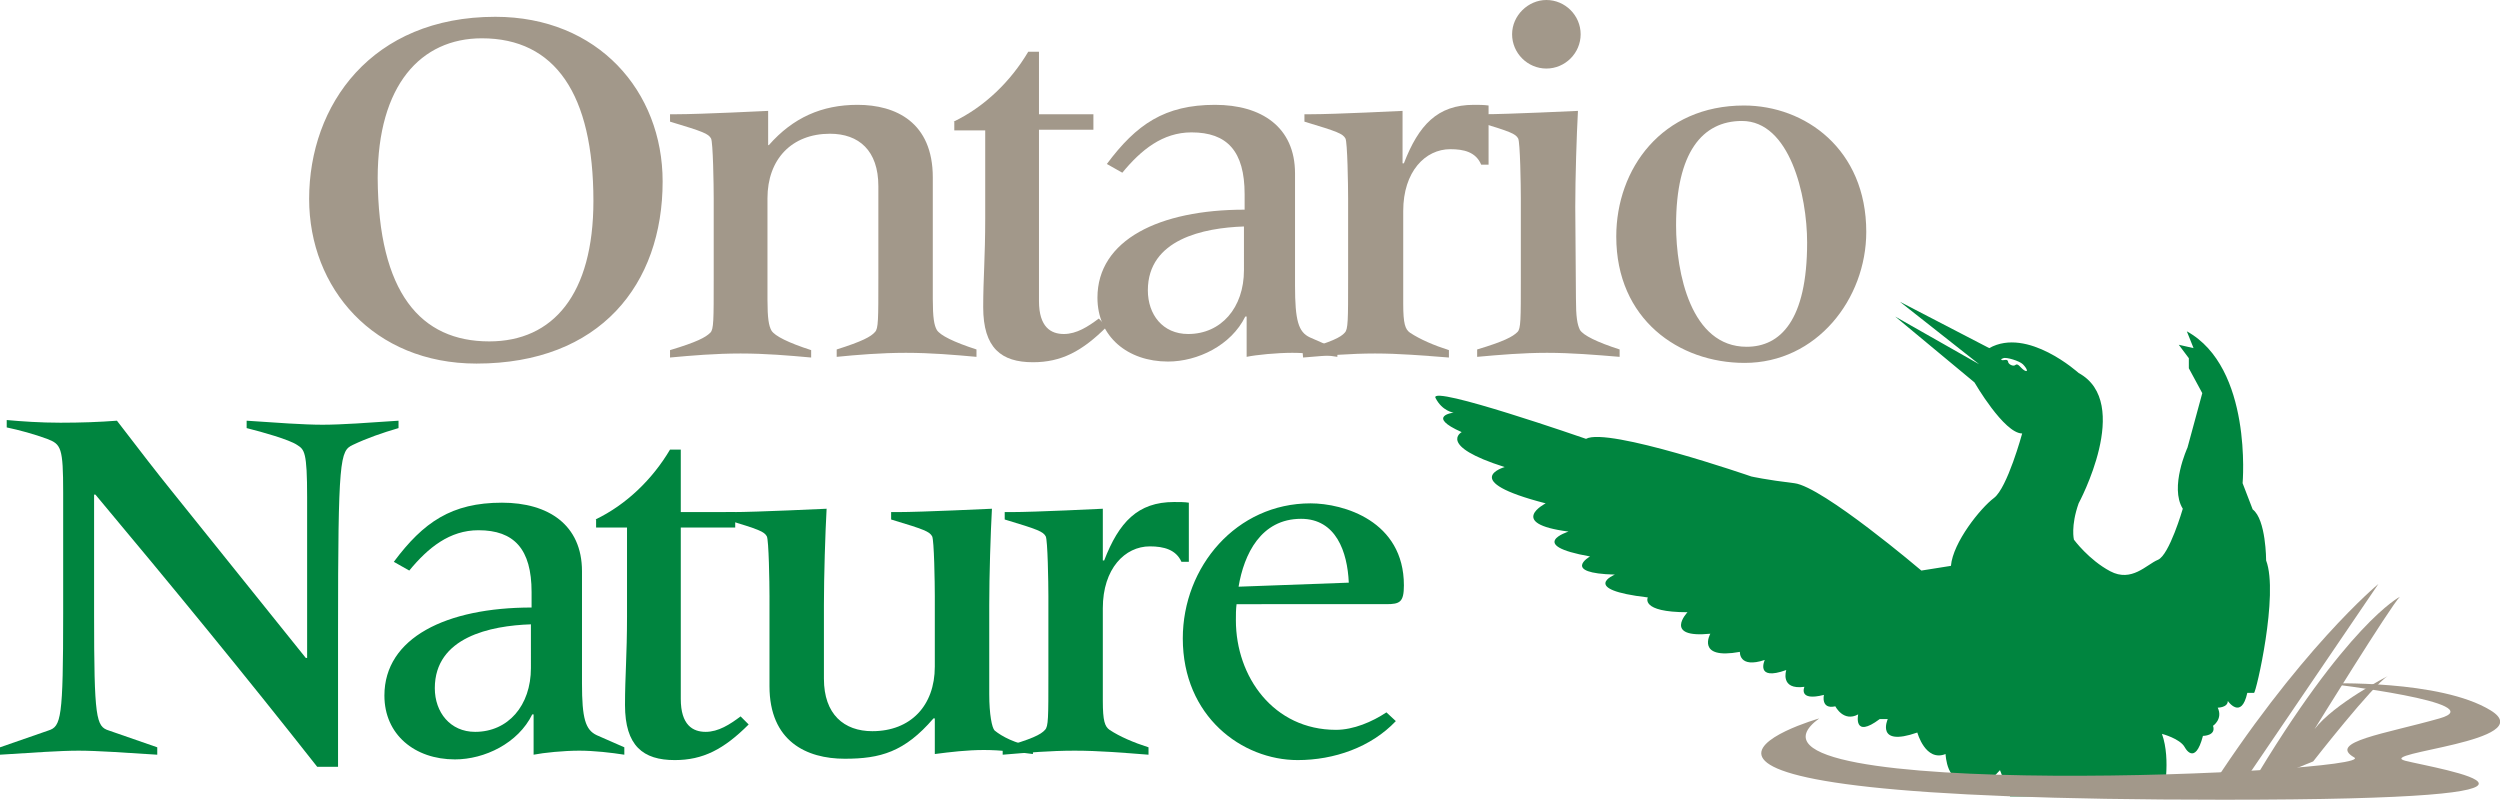 <svg class="onn_logo" role="img" version="1.1" xmlns="http://www.w3.org/2000/svg" xmlns:xlink="http://www.w3.org/1999/xlink" x="0px" y="0px" viewBox="0 0 372 119.1" style="enable-background:new 0 0 372 119.1;" xml:space="preserve">
<g tabindex="-1">
	<defs tabindex="-1">
		<rect tabindex="-1" id="SVGID_1_6163006557204" width="372" height="119.1"></rect>
	</defs>
	<clipPath tabindex="-1" id="SVGID_2_6163006557204">		
		 <use tabindex="-1" xlink:href="#SVGID_1_6163006557204" style="overflow:visible;"></use> 
	</clipPath>
	<path tabindex="-1" style="clip-path:url(#SVGID_2_6163006557204);fill:#00853F;" d="M0,111.2l7.2-2.5c1.9-0.6,2.2-1.8,2.2-17.4v-18c0-6.7-0.3-7.2-2.4-8
		c-1.9-0.7-4.1-1.3-6-1.7v-1.1C3.2,62.7,6,62.9,9,62.9s5.8-0.1,8.4-0.3c3.6,4.7,6,7.8,8.1,10.4l20,24.9h0.2V74
		c0-6.8-0.4-7.1-1.5-7.8c-1.2-0.8-5.1-1.9-7.5-2.5v-1.1c4.4,0.3,8.5,0.6,11.3,0.6c2.8,0,6.9-0.3,11.3-0.6v1.1
		c-2.4,0.7-4.7,1.5-6.8,2.5c-1.9,0.9-2.2,1.8-2.2,27.9v20h-3.1c-10.7-13.6-21.7-27-33-40.5H14v17.7c0,15.7,0.3,16.8,2.2,17.4
		l7.2,2.5v1.1c-4.8-0.3-8.9-0.6-11.7-0.6c-2.8,0-6.9,0.3-11.7,0.6L0,111.2L0,111.2z"></path>
	<path tabindex="-1" style="clip-path:url(#SVGID_2_6163006557204);fill:#00853F;" d="M79,92.9c-6,0.2-14.3,1.9-14.3,9.5c0,3.6,2.3,6.5,6,6.5
		c4.9,0,8.3-3.9,8.3-9.5V92.9z M58.6,83.6c4.4-5.9,8.6-8.8,16.1-8.8c6.9,0,11.9,3.3,11.9,10.2v16.7c0,5.2,0.5,6.9,2.2,7.7l4.1,1.8
		v1.1c-1.9-0.3-4.5-0.6-6.7-0.6c-2.3,0-5.3,0.3-6.8,0.6v-6h-0.2c-2.1,4.3-7.1,6.7-11.5,6.7c-6,0-10.5-3.7-10.5-9.5
		c0-8.6,9.2-13.1,21.9-13.1v-2.3c0-6.4-2.6-9.2-7.9-9.2c-4.3,0-7.5,2.6-10.3,6L58.6,83.6z"></path>
	<path tabindex="-1" style="clip-path:url(#SVGID_2_6163006557204);fill:#00853F;" d="M88.6,77.3c4.6-2.2,8.5-6,11.1-10.4h1.6v9.3h8.1v2.3h-8.1V104
		c0,3.9,1.8,4.9,3.7,4.9c1.9,0,3.6-1.1,5.2-2.3l1.2,1.2c-3.7,3.7-6.8,5.3-11,5.3c-4.7,0-7.4-2.1-7.4-8.2c0-4.3,0.3-7.3,0.3-13.2
		V78.5h-4.6V77.3z"></path>
	<path tabindex="-1" style="clip-path:url(#SVGID_2_6163006557204);fill:#00853F;" d="M114.5,88.7c0-1.9-0.1-8.4-0.4-8.9c-0.4-0.7-1.1-1-6.1-2.5v-1.1h0.9
		c3.7,0,13.9-0.5,14.1-0.5c-0.2,3.6-0.4,10-0.4,14.3v11c0,5.3,3,7.8,7.2,7.8c5.7,0,9.3-3.8,9.3-9.6V88.7c0-1.9-0.1-8.4-0.4-8.9
		c-0.4-0.7-1.1-1-6.1-2.5v-1.1h0.9c3.7,0,13.9-0.5,14.1-0.5c-0.2,3.6-0.4,10-0.4,14.3v13.3c0,3,0.4,5,0.8,5.4c1.1,0.9,3,1.9,5.7,2.4
		v1.1c-2.3-0.3-4.8-0.6-7.3-0.6c-2.5,0-5,0.3-7.3,0.6v-5.3h-0.2c-4.3,5-7.9,6-13.2,6c-5.7,0-11.2-2.6-11.2-10.8L114.5,88.7
		L114.5,88.7z"></path>
	<path tabindex="-1" style="clip-path:url(#SVGID_2_6163006557204);fill:#00853F;" d="M149.2,111.2c4.3-1.2,5.7-1.9,6.3-2.6c0.5-0.5,0.5-1.8,0.5-8.1V88.7
		c0-1.9-0.1-8.4-0.4-8.9c-0.4-0.7-1.1-1-6.1-2.5v-1.1h0.9c3.7,0,13.6-0.5,13.7-0.5v7.7h0.2c2.2-5.7,5-8.7,10.4-8.7
		c0.8,0,1.6,0,2.2,0.1v8.8h-1.1c-0.8-1.8-2.6-2.3-4.7-2.3c-3.7,0-7,3.3-7,9.2v13.8c0,3,0.3,3.8,1,4.3c1.5,1,3.6,1.9,5.8,2.6v1.1
		c-3.9-0.3-7.4-0.6-11-0.6c-3.6,0-7.1,0.3-10.7,0.6V111.2z"></path>
	<path tabindex="-1" style="clip-path:url(#SVGID_2_6163006557204);fill:#00853F;" d="M200.7,86.7c-0.2-4.6-1.9-9.5-7.1-9.5c-6,0-8.5,5.3-9.3,10.1L200.7,86.7z
		 M207.7,107.3c-3.7,3.9-9.2,5.8-14.6,5.8c-8.3,0-17.1-6.5-17.1-18.1c0-10.7,8-20.1,19-20.1c4.9,0,13.9,2.6,13.9,12.2
		c0,2.5-0.6,2.8-2.6,2.8H184c-0.1,0.8-0.1,1.5-0.1,2.4c0,8.4,5.6,16.3,14.9,16.3c2.6,0,5.4-1.2,7.5-2.6L207.7,107.3z"></path>
	<path tabindex="-1" style="clip-path:url(#SVGID_2_6163006557204);fill:#A2988A;" d="M72.8,50.8c9.5,0,15.5-7,15.5-20.9c0-15.9-5.7-24.2-16.6-24.2
		c-9.1,0-15.5,7-15.5,20.8C56.3,43.6,62.6,50.8,72.8,50.8 M73.7,2.5C89,2.5,98.6,13.6,98.6,27c0,15.3-9.3,27.1-27.7,27.1
		C55.6,54.1,46,42.9,46,29.6C46,15.6,55.3,2.5,73.7,2.5"></path>
	<path tabindex="-1" style="clip-path:url(#SVGID_2_6163006557204);fill:#A2988A;" d="M99.7,52.1c4-1.2,5.3-1.9,6-2.6c0.5-0.5,0.5-1.8,0.5-8.1V29.5
		c0-1.9-0.1-8.4-0.4-8.9c-0.4-0.7-1.1-1-6.1-2.5V17h0.9c3.7,0,13.6-0.5,13.7-0.5v5.1h0.1c3.6-4.1,7.9-6,13.2-6
		c5.7,0,11.2,2.6,11.2,10.8v18.1c0,2.8,0.2,3.9,0.6,4.6c0.5,0.8,2.5,1.8,5.9,2.9v1.1c-3.3-0.3-6.8-0.6-10.5-0.6
		c-3.7,0-7.3,0.3-10.3,0.6v-1.1c3.8-1.2,5.1-1.9,5.7-2.6c0.5-0.5,0.5-1.8,0.5-8.1V27.7c0-5.3-2.9-7.8-7.2-7.8
		c-5.7,0-9.3,3.8-9.3,9.6v15.1c0,2.8,0.2,3.9,0.6,4.6c0.5,0.8,2.5,1.8,5.9,2.9v1.1c-3.3-0.3-6.8-0.6-10.5-0.6
		c-3.7,0-7.3,0.3-10.5,0.6L99.7,52.1L99.7,52.1z"></path>
	<path tabindex="-1" style="clip-path:url(#SVGID_2_6163006557204);fill:#A2988A;" d="M141.9,18.1c4.6-2.2,8.5-6,11.1-10.4h1.6V17h8.1v2.3h-8.1v25.5
		c0,3.9,1.8,4.9,3.7,4.9c1.9,0,3.6-1.1,5.2-2.3l1.2,1.2c-3.7,3.7-6.8,5.3-11,5.3c-4.7,0-7.4-2.1-7.4-8.2c0-4.3,0.3-7.3,0.3-13.2
		V19.4h-4.6V18.1z"></path>
	<path tabindex="-1" style="clip-path:url(#SVGID_2_6163006557204);fill:#A2988A;" d="M185.1,33.7c-6,0.2-14.3,1.9-14.3,9.5c0,3.6,2.2,6.5,6,6.5
		c4.9,0,8.3-3.9,8.3-9.5V33.7z M164.7,24.4c4.4-5.9,8.6-8.8,16.1-8.8c6.9,0,11.9,3.3,11.9,10.2v16.7c0,5.2,0.5,6.9,2.2,7.7l4.1,1.8
		v1.1c-1.9-0.3-4.5-0.6-6.7-0.6c-2.3,0-5.4,0.3-6.8,0.6v-6h-0.2c-2.1,4.3-7.1,6.7-11.5,6.7c-6,0-10.5-3.7-10.5-9.5
		c0-8.6,9.2-13.1,21.9-13.1v-2.3c0-6.4-2.6-9.2-7.9-9.2c-4.3,0-7.5,2.6-10.3,6L164.7,24.4z"></path>
	<path tabindex="-1" style="clip-path:url(#SVGID_2_6163006557204);fill:#A2988A;" d="M193.8,52.1c4.3-1.2,5.7-1.9,6.3-2.6c0.5-0.5,0.5-1.8,0.5-8.1V29.5
		c0-1.9-0.1-8.4-0.4-8.9c-0.4-0.7-1.1-1-6.1-2.5V17h0.9c3.7,0,13.6-0.5,13.7-0.5v7.8h0.2c2.2-5.7,5-8.7,10.4-8.7
		c0.8,0,1.5,0,2.2,0.1v8.8h-1.1c-0.8-1.9-2.6-2.3-4.6-2.3c-3.7,0-7,3.3-7,9.2v13.8c0,3,0.3,3.8,1,4.3c1.5,1,3.6,1.9,5.8,2.6v1.1
		c-3.9-0.3-7.4-0.6-11-0.6c-3.6,0-7.1,0.3-10.7,0.6L193.8,52.1L193.8,52.1z"></path>
	<path tabindex="-1" style="clip-path:url(#SVGID_2_6163006557204);fill:#A2988A;" d="M230.1,0c2.8,0,5.1,2.3,5.1,5.1c0,2.8-2.3,5.1-5.1,5.1
		c-2.8,0-5.1-2.3-5.1-5.1C225,2.3,227.4,0,230.1,0 M219.9,17h0.8c3.7,0,13.9-0.5,14.1-0.5c-0.2,3.6-0.4,10-0.4,14.3l0.1,13.6
		c0,2.8,0.2,3.9,0.6,4.7c0.5,0.8,2.5,1.8,5.9,2.9l0,1.1c-3.6-0.3-7.2-0.6-10.8-0.6c-3.6,0-7.1,0.3-10.4,0.6v-1.1
		c4-1.2,5.3-1.9,6-2.6c0.5-0.5,0.5-1.8,0.5-8.1V29.5c0-1.9-0.1-8.4-0.4-8.9c-0.4-0.7-1.1-1-6.1-2.5V17z"></path>
	<path tabindex="-1" style="clip-path:url(#SVGID_2_6163006557204);fill:#A2988A;" d="M259.9,51.6c5,0,9-3.9,9-15.5c0-7.1-2.6-18.1-9.7-18.1
		c-5.9,0-9.8,4.7-9.8,15.5C249.4,40.6,251.6,51.6,259.9,51.6 M259.5,15.7c9.1,0,18.2,6.5,18.2,18.8c0,10-7.4,19.5-18.1,19.5
		c-9.8,0-19.1-6.5-19.1-18.8C240.5,25.1,247.3,15.7,259.5,15.7"></path>
	<path tabindex="-1" style="clip-path:url(#SVGID_2_6163006557204);fill:#A2988A;" d="M344.2,113.3c0,0,8.9-11.4,11.1-12.7c0,0-8,4.1-10.9,7.9
		c0,0,11.3-18.3,12.7-19.7c0,0-7.9,4-22.3,28.3L344.2,113.3z"></path>
	<path tabindex="-1" style="clip-path:url(#SVGID_2_6163006557204);fill:#A2988A;" d="M332.9,117.8l21-30.9c0,0-11.9,9.8-26,32L332.9,117.8z"></path>
	<path tabindex="-1" style="clip-path:url(#SVGID_2_6163006557204);fill:#00853F;" d="M301.2,55.1c-0.6-0.4-0.9-1.1-1.3-0.8c-0.3,0.3-1.1-0.1-1.1-0.5
		c-0.1-0.4-0.5-0.2-0.8-0.2c-0.3,0-0.3-0.2,0.1-0.3c0.4-0.2,2.4,0.4,2.9,0.9C301.6,54.8,301.9,55.5,301.2,55.1 M337.2,83.4
		c0,0,0-6.1-2-7.6l-1.5-3.9c0,0,1.5-17.2-8.3-22.6l1,2.5l-2.2-0.5l1.5,2v1.5l2,3.7l-2.2,8.1c0,0-2.7,5.9-0.7,9.1c0,0-2,6.9-3.7,7.6
		c-1.7,0.7-3.9,3.4-7.1,1.7c-3.2-1.7-5.4-4.7-5.4-4.7s-0.5-2,0.7-5.4c0,0,8.1-15,0-19.4c0,0-7.6-6.9-13.3-3.7l-13.3-6.9l11.8,9.3
		l-12.5-7.1l11.8,9.8c0,0,4.4,7.6,7.1,7.6c0,0-2.2,8.1-4.2,9.6c-2,1.5-6.1,6.6-6.4,10.1l-4.4,0.7c0,0-14.7-12.5-18.9-13
		c-4.2-0.5-6.4-1-6.4-1s-21.4-7.4-24.6-5.6c0,0-23.3-8.1-22.4-6.1c1,2,2.7,2.2,2.7,2.2s-4.2,0.5,1.2,2.9c0,0-3.7,2,6.4,5.2
		c0,0-7.1,2,6.1,5.4c0,0-5.9,3,3.4,4.2c0,0-6.4,2,3.2,3.7c0,0-4.4,2.5,3.7,2.7c0,0-5.4,2.2,4.9,3.4c0,0-1.2,2.2,5.9,2.2
		c0,0-3.7,3.9,3.4,3.2c0,0-2.2,3.9,4.4,2.7c0,0-0.2,2.5,3.7,1.2c0,0-1.5,3.2,3.2,1.5c0,0-1,3,2.7,2.5c0,0-1,2.2,2.9,1.2
		c0,0-0.5,2.2,1.7,1.7c0,0,1.2,2.4,3.4,1.2c0,0-0.8,3.7,3.2,0.7h1.2c0,0-1.9,4.2,4.4,2c0,0,1.2,4.4,4.2,3.2c0,0,0.2,4.9,3.4,3.4
		c0,0,0.3,3.9,4.7-1l1.5,3.9h22.8c0,0,1.2-5.4-0.2-9.3c0,0,2.7,0.7,3.4,2c0,0,1.5,2.9,2.7-1.7c0,0,2,0,1.5-1.5c0,0,1.5-1,0.7-2.7
		c0,0,1.5,0,1.5-1c0,0,2,2.9,2.9-1.2h1C335.7,103.1,339.1,88.4,337.2,83.4"></path>
	<path tabindex="-1" style="clip-path:url(#SVGID_2_6163006557204);fill:#A2988A;" d="M270.7,106.9c0,0-42.2,12.1,60.1,12.1c60.6,0,31.8-4.6,27.1-5.8
		c-4.6-1.2,20.2-2.9,12.7-7.5c-7.5-4.6-24.3-4-24.3-4s24.8,2.9,16.7,5.2c-8.1,2.3-16.7,3.5-12.7,5.8
		C354.4,115,253.3,119.6,270.7,106.9"></path>
</g>
</svg>